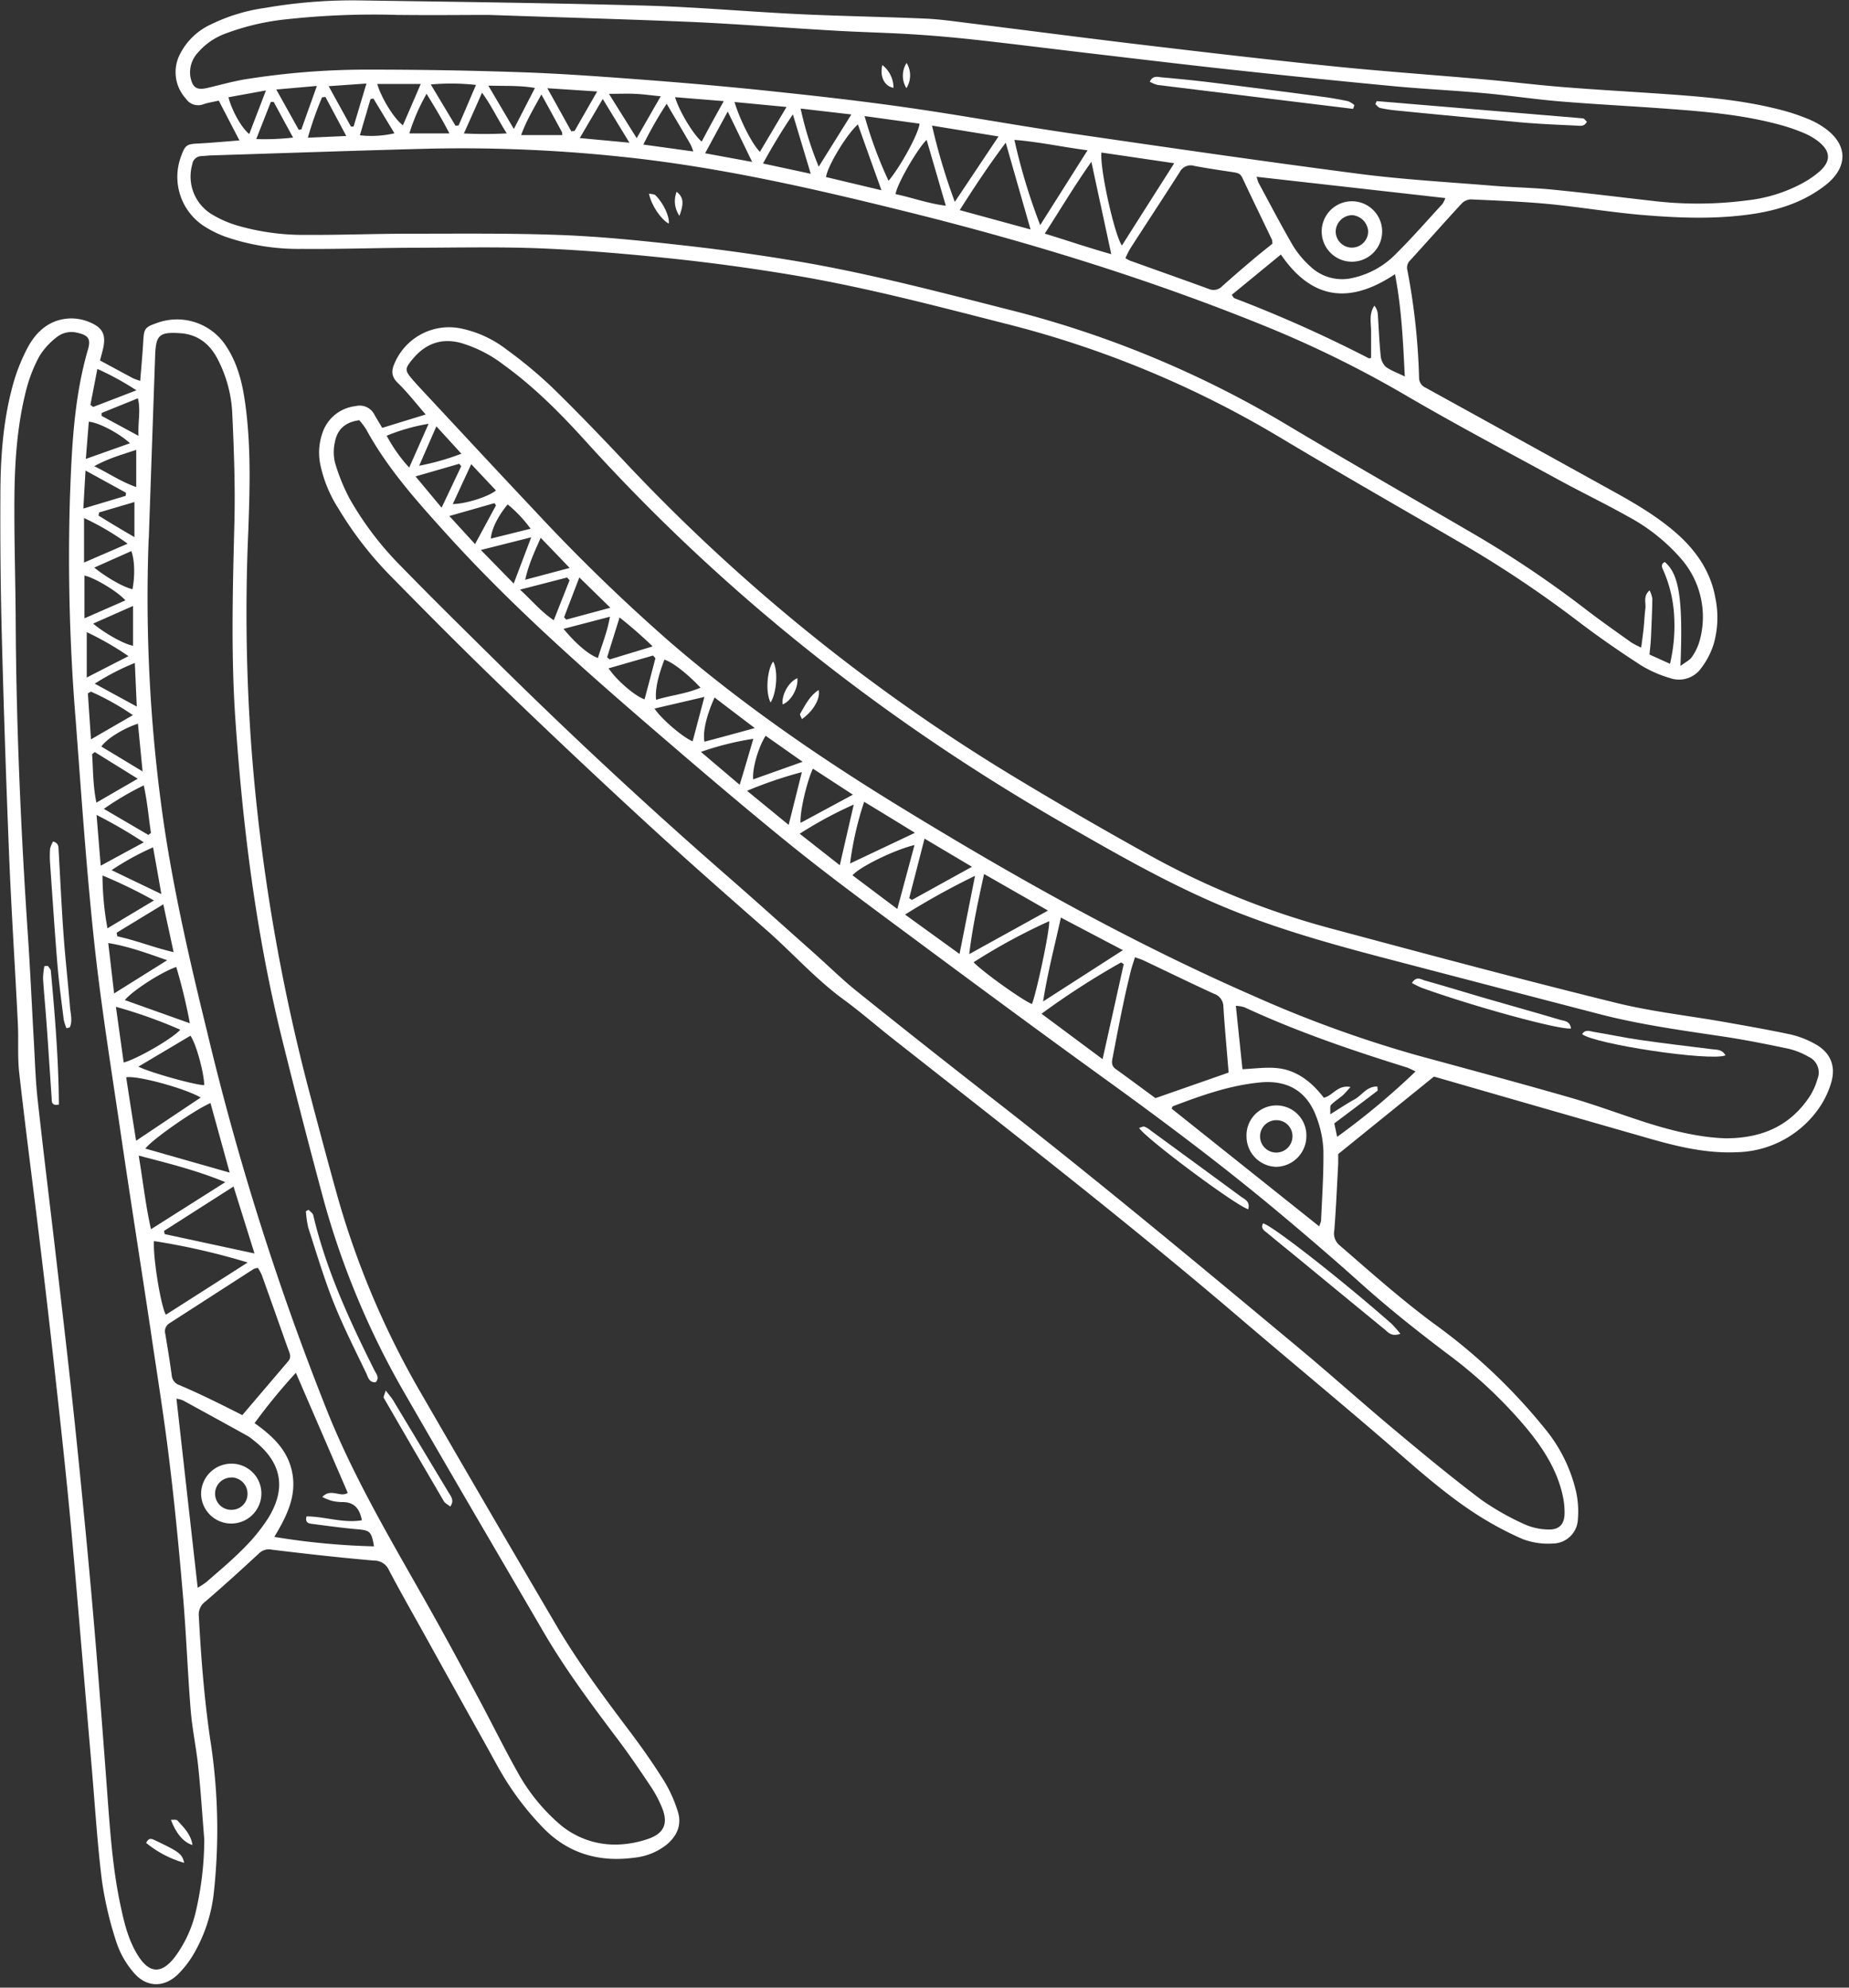 <?xml version="1.0" encoding="UTF-8" standalone="no"?><svg xmlns="http://www.w3.org/2000/svg" xmlns:xlink="http://www.w3.org/1999/xlink" data-name="Layer 1" fill="#ffffff" height="513" preserveAspectRatio="xMidYMid meet" version="1" viewBox="22.2 3.9 477.2 513.0" width="477.2" zoomAndPan="magnify"><rect x="22.2" y="3.9" width="477.2" height="513.0" fill="#333333" stroke="none"/><g id="change1_1"><path d="M84,40.15,78.66,29.87c-1.41.33-2.77.52-4,.95a3.79,3.79,0,0,1-4.5-1.48A10.09,10.09,0,0,1,68.59,18a16.76,16.76,0,0,1,7.82-7.69A46.18,46.18,0,0,1,90.68,5.93,131.29,131.29,0,0,1,114.51,4c24.8.37,49.6.67,74.39,1.35,13.18.37,26.34,1.57,39.52,2.2,10.84.52,21.7.68,32.54,1.15,3.81.16,7.61.72,11.41,1.19,15,1.86,29.95,3.83,44.94,5.61,16.27,1.94,32.54,3.84,48.83,5.5,13.12,1.34,26.29,2.25,39.43,3.42,6.88.61,13.75,1.47,20.64,2,8.59.69,17.2,1.15,25.79,1.76,10.51.73,21,1.63,31.21,4.46a55.28,55.28,0,0,1,5.72,2,21.37,21.37,0,0,1,3.66,1.94c6.62,4.36,6.84,10.46.51,15.29-5.74,4.39-12.41,6.43-19.46,7.39-9.23,1.26-18.5.89-27.72.11-7.94-.68-15.82-2-23.75-2.79-6.77-.65-13.58-.91-20.38-1.22a3.51,3.51,0,0,0-2.4,1.12c-4.47,4.84-8.83,9.79-13.28,14.65a2.62,2.62,0,0,0-.67,2.59,171.23,171.23,0,0,1,3,27.56A2.83,2.83,0,0,0,390.2,104q23.88,13.17,47.75,26.38c5.88,3.24,11.68,6.59,16.75,11s9,9.91,10.21,16.86a24.73,24.73,0,0,1-.47,12,20.27,20.27,0,0,1-3.22,6.14,7,7,0,0,1-8,2.53,31.22,31.22,0,0,1-7.54-3.32c-5.44-3.53-10.79-7.22-15.95-11.14a293.19,293.19,0,0,0-29.93-20.08c-15.91-9.26-31.9-18.37-47.68-27.83a262.26,262.26,0,0,0-70.79-29.2c-18-4.59-36-9.34-54.38-12.42q-15.09-2.53-30.33-4.18c-11.31-1.2-22.66-2.2-34-2.7-10.72-.47-21.48-.24-32.23-.2-10.11,0-20.22.39-30.33.3a57.75,57.75,0,0,1-19.45-3.06,27.55,27.55,0,0,1-5.44-2.62A15.16,15.16,0,0,1,69,44.06c1-2.71,1.45-3,4.4-3.12C76.78,40.76,80.14,40.44,84,40.15ZM455.9,175.77c1.36-1,2.47-1.53,3-2.38a13.68,13.68,0,0,0,2-4.3,22.84,22.84,0,0,0-5-21.17,48.36,48.36,0,0,0-13.44-10.66c-5.83-3.28-11.87-6.19-17.75-9.39-13.16-7.18-26.43-14.19-39.37-21.74a282.47,282.47,0,0,0-35.11-17.44c-30.45-12.48-61.81-22.15-93.73-30.08-24.47-6.07-49-11.7-74.15-14.28a390.61,390.61,0,0,0-51.64-2C112.83,42.81,95,43.43,77.09,44c-1,0-1.91.14-2.87.19a2.4,2.4,0,0,0-2.39,2.11,11.39,11.39,0,0,0,4.89,12.82A27.84,27.84,0,0,0,83.08,62a61,61,0,0,0,18.27,2.52c8.72.06,17.45-.3,26.18-.3,13.08,0,26.18-.16,39.26.33,10.4.39,20.8,1.45,31.15,2.61q15.06,1.66,30,4.17c18.36,3.09,36.35,7.85,54.38,12.43a266,266,0,0,1,71.4,29.42c16.07,9.61,32.32,18.91,48.5,28.33a275.4,275.4,0,0,1,29.13,19.57c3.88,3,7.89,5.78,11.87,8.64a21.94,21.94,0,0,0,2.55,1.32c.24-1.93.47-3.48.63-5s.23-3.4.45-5.08c.2-1.45-.67-3.13,1.08-4.7a7.82,7.82,0,0,1,.72,2.18c-.06,3.4-.21,6.8-.37,10.19-.06,1.36-.23,2.7-.37,4.2l5.29,2.39a42.25,42.25,0,0,0,1.1-11.76,33.65,33.65,0,0,0-2.82-12.36c-.33-.72-.76-1.61.38-2.15C455.58,152.11,456.58,158.55,455.9,175.77ZM148.27,7.75c-5.3,0-14.45.1-23.6,0A206.58,206.58,0,0,0,96.31,8.86a62.61,62.61,0,0,0-15.79,3.66,17.14,17.14,0,0,0-7.28,5,7.44,7.44,0,0,0-1.9,6.2c.56,2.86,1.64,3.52,4.46,2.86,3.2-.75,6.38-1.66,9.62-2.2a199,199,0,0,1,32.42-2.51q19.95,0,39.89.71c10.62.39,21.24,1.2,31.85,2,11,.85,22,1.81,33,3,11.31,1.19,22.62,2.48,33.88,4.1,14,2,27.9,4.57,41.88,6.61C323.2,41.91,348,45.52,372.9,48.76c11.59,1.5,23.29,2.15,35,3.11,5.09.41,10.21.48,15.28,1,8.88.88,17.73,2,26.6,3A98.19,98.19,0,0,0,473,55.63a39.18,39.18,0,0,0,14.52-4.52,25.11,25.11,0,0,0,4.19-2.88c3.13-2.74,3-5.34-.33-7.91a16.25,16.25,0,0,0-3.57-2.06,47.71,47.71,0,0,0-5.71-2c-10.09-2.83-20.49-3.62-30.88-4.38-8.81-.64-17.63-1.08-26.42-1.81-6.56-.55-13.08-1.54-19.63-2.13-7.73-.7-15.49-1.06-23.22-1.79q-20.16-1.91-40.3-4.09c-12.37-1.33-24.72-2.82-37.07-4.27-9.93-1.16-19.84-2.42-29.77-3.53-5.71-.63-11.43-1.16-17.16-1.51-7-.44-14-.56-21-1-12-.69-24-1.65-36-2.19C184.46,8.88,168.29,8.44,148.27,7.75ZM312.66,70.53a9.61,9.61,0,0,0,1.14.63c6.79,2.44,13.6,4.84,20.39,7.32a3.08,3.08,0,0,0,3.46-.73c2.53-2.27,5.11-4.49,7.71-6.69,1.76-1.5,3.58-2.93,5.22-4.25a3.93,3.93,0,0,0-.09-1c-2.56-5.36-5.17-10.71-7.69-16.09-.5-1.07-1.32-1.22-2.3-1.37-3.36-.51-6.73-1-10.06-1.63a3.16,3.16,0,0,0-3.74,1.55c-4.24,6.63-8.56,13.2-12.82,19.81A23.8,23.8,0,0,0,312.66,70.53Zm33.86-21a10.53,10.53,0,0,0,.49,1.54c2.93,5.42,5.77,10.89,8.87,16.21a24.1,24.1,0,0,0,4.47,5.36,11.85,11.85,0,0,0,10.92,3,22.19,22.19,0,0,0,11.26-6.28c4.14-4.11,8-8.52,11.94-12.82a6.88,6.88,0,0,0,.76-1.52Zm35.71,25.13c-11.61,7.77-21.42,6.69-29.45-5.07L340.09,80c.41.54.51.79.67.86a339.87,339.87,0,0,1,34.61,15.46.62.62,0,0,0,.3.06.63.63,0,0,0,.3-.1c.09,0,.15-.13.09-.07,0-2.34,0-4.56,0-6.78s-.59-4.52.85-6.63a3.87,3.87,0,0,1,.88,2.2c.25,3.49.37,7,.72,10.49a4.69,4.69,0,0,0,1.25,3c1.26,1,2.91,1.54,5,2.58C384.3,92,383.94,83.6,382.23,74.68ZM306.46,43.27c-.43,4.25,3.39,21.33,5.29,24,4.43-7,8.83-13.9,13.5-21.24ZM284,40a153.75,153.75,0,0,0,6.66,22l12.22-19.31C296.41,41.85,290.47,40.53,284,40Zm7.83,24.19C297.74,66,303.16,67.86,309,69.5c-1.73-8.06-3.35-15.54-5.13-23.84C299.38,52,295.85,58,291.82,64.22Zm-3.66-1.07c-2.2-7.69-4.21-14.71-6.4-22.39-4.42,5.86-8.08,11.42-11.88,17.4Zm-25.43-26.8A160.89,160.89,0,0,0,268.62,56L279.9,39.12Zm-17.4-2.46a108.8,108.8,0,0,0,6.18,16.71c3.19-3.8,7.81-12.33,8-14.75ZM249.69,53c-2.16-6-4.11-11.45-6.08-17-3,2.7-7.88,10.83-8.22,13.6Zm11.66-13c-2.41,2.3-7.79,11.65-8,14,4.2.89,8.29,2.41,12.95,3Zm-19.43-6.56-13.09-1.52a88,88,0,0,0,4.67,15Zm-30.15-3.21c1.43,4.76,4.62,11,6.56,12.85,2.2-3.7,4.36-7.36,6.86-11.57Zm19.67,18.52c-1.6-5.32-3-10-4.61-15.33-2.92,4.33-5.28,8.24-7.71,12.68Zm-38.72-20c-2.63-.26-4.62-.54-6.61-.63s-4.11,0-6.75,0l7.16,11.44Zm1.52,1.95a99.92,99.92,0,0,0-6,10.51l12.89,1.78a15.05,15.05,0,0,0-.76-1.9C198.45,37.77,196.52,34.52,194.24,30.65Zm2.19-1.72c1,3.52,4.71,9.67,6.87,11.47C205.11,37,206.91,33.73,209,30Zm-26.81,8.82.87-.11,5.83-10.18-12.86-.84C165.79,30.84,167.7,34.29,169.62,37.75Zm46.7,7.89-6.3-13c-2.13,3.92-3.87,7.12-5.84,10.77ZM119.56,25.57c1.08,3.72,4.45,9.09,6.63,10.66,1.51-3.49,3-6.94,4.6-10.66Zm25.49.25a58.47,58.47,0,0,0-11.67-.12l6.38,10.65.79-.07C142,33,143.39,29.66,145.05,25.82Zm39.6,14.91-6.89-11.29c-2.11,3.58-3.88,6.6-5.93,10.09ZM148.23,26l6.59,11.19,5.44-10.59C156.29,25.92,152.73,26.13,148.23,26Zm13.69,2.28c-2,3.71-3.85,6.67-5.22,10.49h10.6a2.11,2.11,0,0,0-.09-.82C165.6,35,164,32,161.92,28.29ZM93.5,27l5.8,10.4.68-.11,4-11.21Zm48.41,11.35A110.75,110.75,0,0,0,153,38.33c-2.34-3.62-3.84-7-6.4-10.51C145,31.49,143.58,34.63,141.91,38.38ZM90.84,27.24,81.16,29c.89,3.5,3.44,8,5.37,9.49C87.86,35,89.18,31.58,90.84,27.24Zm21.93,9.33.68,0c1.06-3.53,2.11-7.06,3.32-11.11l-9.75.68Zm-6.58-7.65-.87.1a88.83,88.83,0,0,0-3.67,10.42l9.92-.44Zm32,9.41c-1.87-3.6-3.72-6.69-5.9-10.22a50.92,50.92,0,0,0-4.44,10.22ZM88.33,39.79a65.27,65.27,0,0,0,9.51-.38c-1.86-3.42-3.45-6.32-5-9.21h-.74Zm30.25-10.45-.75.11-2.75,9.37A26.44,26.44,0,0,0,124,38.3Z" fill="inherit"/></g><g id="change1_2"><path d="M367.57,301.75c0,.36,0,1.41,0,2.46-.31,5.74-.55,11.48-1,17.2a4,4,0,0,0,1.36,3.9c7.88,6.82,15.64,13.75,24.05,20a148.71,148.71,0,0,1,28.94,27.32A39.59,39.59,0,0,1,429,389.05a24.18,24.18,0,0,1,.43,6.95,6.52,6.52,0,0,1-6.49,6.27,18.47,18.47,0,0,1-7.77-1.15,84.31,84.31,0,0,1-12.57-6.82c-8.74-5.74-16.4-12.86-24.32-19.65-12.52-10.74-25.22-21.26-37.77-32-28.61-24.37-58.31-47.38-87.83-70.62-4.26-3.35-8.36-6.94-12.73-10.14-7.34-5.36-13.33-12.18-20.12-18.12-10.65-9.33-21.27-18.69-31.68-28.28q-18.56-17.09-36.7-34.6c-9.73-9.38-19.28-19-28.72-28.62a92.7,92.7,0,0,1-13.22-17.17A33.76,33.76,0,0,1,104.91,124a15.39,15.39,0,0,1,.45-8.19,10.22,10.22,0,0,1,8.64-7.1,4.25,4.25,0,0,1,4.84,2.22c.6,1.1,1.29,2.16,2,3.4l11.23-3.45c-2.55-2.92-4.67-5.7-7.16-8.1-1.71-1.65-1.75-3.13-.89-5.09a15.28,15.28,0,0,1,17.22-9,28.86,28.86,0,0,1,11.77,5.47,116.46,116.46,0,0,1,11.54,9.57c6.55,6.38,12.91,13,19.17,19.65a474.92,474.92,0,0,0,101.61,81.86q16.81,10.14,34,19.64a206.75,206.75,0,0,0,47,18.82c24.24,6.5,48.49,13,72.84,19,9.26,2.3,18.83,3.33,28.26,5,5.65,1,11.31,2,16.91,3.19a23.87,23.87,0,0,1,6.49,2.56c3.77,2.13,5.22,5.61,4,9.78a22.83,22.83,0,0,1-3.29,6.83,26.49,26.49,0,0,1-21.23,11.22c-7.66.33-15-1.41-22.28-3.49q-27.58-7.9-55.17-15.87a4.09,4.09,0,0,0-.62-.13Zm99.95-4.06c9.56,0,16.7-3.29,21.67-10.71a16.88,16.88,0,0,0,2.08-4.62,4.44,4.44,0,0,0-2.28-5.7,19.26,19.26,0,0,0-5.3-2.11c-5.72-1.2-11.46-2.35-17.23-3.2-10.42-1.55-20.85-3-31.06-5.61Q408.7,258.8,382,251.81c-13.9-3.62-27.75-7.39-41.12-12.7-15.08-6-29.1-14-43.14-22.06-46.64-26.69-88.38-59.47-124.47-99.37-6.42-7.1-13.19-13.9-21-19.56A33.67,33.67,0,0,0,141,92.37c-5-1.28-9,.28-12.23,4.12-2.21,2.64-2.17,3,.13,5.64.7.8,1.42,1.59,2.14,2.36,9.66,10.36,19.27,20.74,29,31.05a470.74,470.74,0,0,0,35.26,34.23c18.68,16.09,38.92,30,59.93,42.82,29.25,17.89,59.09,34.64,90.56,48.38A309.87,309.87,0,0,0,387.7,276.2c13.23,3.61,26.48,7.16,39.65,10.95,6.43,1.85,12.72,4.21,19.09,6.27C453.54,295.72,460.76,297.47,467.52,297.69ZM114.93,112.36c-3.53.45-5.66,2.3-6.28,5.57a11.61,11.61,0,0,0,0,5.34,48.89,48.89,0,0,0,3.82,9.4,82.36,82.36,0,0,0,13.32,17.47c8.46,8.69,17.12,17.19,25.75,25.71q28.65,28.26,59,54.71c7.37,6.44,14.63,13,21.94,19.49,3.65,3.26,7.14,6.71,10.95,9.76q18.69,15,37.58,29.68c25.8,20.2,51,41.15,76.16,62.12,8.42,7,16.58,14.35,25,21.38,7.34,6.15,14.72,12.25,22.35,18a67.62,67.62,0,0,0,11.36,6.41,15.6,15.6,0,0,0,5.85,1.25c2.78.12,4.18-1.26,4.26-4a20.37,20.37,0,0,0-.53-5c-1.48-6.49-5-11.92-9.16-17a119.44,119.44,0,0,0-20.65-19.42c-7.65-5.78-15.13-11.72-22.26-18.12s-14.4-12.63-21.75-18.77c-14.39-12-29.38-23.22-44.57-34.19-17-12.28-33.85-24.74-50.68-37.23-10.34-7.67-20.72-15.31-30.72-23.41-12.72-10.32-25.17-21-37.57-31.7-17.72-15.31-35.16-30.93-50.89-48.34-7.57-8.38-15.09-16.79-20.53-26.8A18.9,18.9,0,0,0,114.93,112.36ZM339.29,280.72c-.47-5.83-1-11.42-1.35-17a3.49,3.49,0,0,0-2.38-3.31c-6.09-2.79-12.1-5.73-18.15-8.6-.64-.3-1.33-.5-2.29-.86-.43,1.41-.85,2.59-1.14,3.79-.63,2.58-1.24,5.17-1.78,7.77-1,4.68-1.89,9.37-2.79,14.06-.22,1.12-.55,2.29.68,3.19,3.53,2.54,7,5.14,10.32,7.56Zm23.36,39.68a7,7,0,0,0,.5-1.43c.25-6,.69-12.08.6-18.12a27.05,27.05,0,0,0-1.8-8.66c-2.41-6.6-7.38-9.58-14.42-8.93-7.89.73-15.29,3.37-22.63,6.16-.13.05-.18.34-.31.62Zm-19.79-40.55c4.26-.18,8.15-.93,12,.37s6.69,4,9,7c2.39-.55,3.51-3.39,6.89-2.78-.91,1-1.45,1.67-2.09,2.23-1,.83-2.07,1.5-2.95,2.41-.31.32-.12,1.13-.2,2.41,2.53-1.56,4.36-2.8,6.29-3.86s3.16-3.41,5.89-3.3c0,.52.13,1,0,1.1-3.6,2.75-7.22,5.47-11.13,8.41.15.69.38,1.78.74,3.47a188.19,188.19,0,0,0,20.23-16.87,22.63,22.63,0,0,0-2.12-1c-14.3-4.45-28.47-9.27-42.08-15.59a10.07,10.07,0,0,0-2.17-.36C341.74,269.13,342.29,274.35,342.86,279.85Zm-30.64-27.13-.69-.42A203.67,203.67,0,0,0,291,265.54l15.76,11.72C308.67,268.71,310.45,260.72,312.22,252.72Zm-38.75-.47c2.61,2.7,12.91,10,15.06,10.78,1.23-3.09,4.64-19.16,4.45-21.38A153.07,153.07,0,0,0,273.47,252.25ZM296,240.72c-1.61,7.36-3.4,14.05-4.59,21.65L312,249.13Zm-3.32-1.81-16.51-9.44c-1.51,6.93-2.94,13.42-3.83,20.68Zm-22.84,11.2,4-20.17a193.53,193.53,0,0,0-18.06,10ZM258.22,222c-5.25,1.25-14.25,5.69-16,7.81l11.56,8.69C255.33,232.75,256.71,227.62,258.22,222Zm.11-3.16c-4.61-2.83-8.68-5.34-13.11-8a84.72,84.72,0,0,0-3.63,15.92Zm-1.48,16.86.7.47,15.5-8.56-12.24-7.27C259.4,225.81,258.13,230.76,256.85,235.71Zm-17.91-8.49c1.23-5.38,2.33-10.14,3.6-15.66a104.39,104.39,0,0,0-13.95,7.53ZM232,202.28c-1.62,3.46-3.42,11.34-3.19,14L242.32,209ZM215,208l10.74,8.8c1.19-4.73,2.22-8.87,3.41-13.62A108.29,108.29,0,0,0,215,208Zm-11-24.23-12.88,3c1.81,2.75,7.41,7.51,9.84,8.45C201.92,191.61,202.87,188,204,183.75Zm2.62.16c-2.11,4.64-3.1,9-2.61,11.4l6.1-1.63,6.89-1.89C213.19,188.91,210,186.51,206.62,183.91Zm10,10.65a74.72,74.72,0,0,0-13.52,3.38l10,8.49C214.39,202.21,215.44,198.64,216.63,194.56Zm-25.27-20.81-.61-.68-11.47,3.3c2.09,3.13,6.89,7.22,9.28,8Q190,179,191.36,173.75Zm38,26.74-9.55-6.71c-1.92,3-3.46,8.44-3.22,11.25Zm-74.57-46c1.58-4.17,2.9-7.65,4.52-11.94l-13,3.28Zm36.76,30c3.76-1.17,7.69-1.5,11.45-3.13-3.41-3.65-7.32-6.65-9.32-7.23C192,178.53,191.25,181.9,191.53,184.54ZM169.2,153.65l-.65-.7-12.14,3.13c3.15,2.89,5.38,5.65,8.71,7.9Zm-1.56,12.55c3.31,4,6.57,6.71,8.88,7.52,1-3.35,2.39-6.6,3.1-10.65Zm11.25,7.33.65.57,11.1-3.37a113.24,113.24,0,0,0-8.54-7.47C180.93,167,179.91,170.28,178.89,173.53Zm-37.65-49.3-.52-.63-11.28,3.26,6.73,8.07Zm38.48,36.52-8-7.82c-1.45,3.79-2.69,7-3.94,10.29l.56.6Zm-51.91-36.17,5-11.3A49.17,49.17,0,0,0,122,116.36,39.62,39.62,0,0,0,127.81,124.58Zm10.36,12.5,6.63,7.25c2-3.67,3.7-6.85,5.41-10l-.4-.57Zm23.58,5.62c-1.68,3.8-3.14,6.9-4,10.83l11.47-3.05Zm-17.93-19L139.05,134c3.46-.07,9.25-1.92,11.15-3.52Zm-9-9.77c-1.6,3.67-2.89,6.63-4.44,10.17A64.06,64.06,0,0,0,141.28,121Zm24.32,26.43a33.71,33.71,0,0,0-5.92-6.28c-2.56,3.12-4.17,6.37-4.34,8.83Z" fill="inherit"/></g><g id="change1_3"><path d="M48,96.93c3,1.61,5.78,3.13,8.58,4.62a14.35,14.35,0,0,0,1.81.64c.28-3.62.6-7,.79-10.32.17-3.08.43-3.53,3.36-4.55a15.1,15.1,0,0,1,18.33,6.4c3.27,5.19,4.28,11.06,4.95,17,1.14,10.08.82,20.2.46,30.3a477,477,0,0,0,.9,57.09,496.94,496.94,0,0,0,14.3,85.5c2.54,9.67,5.1,19.33,7.8,29a220.69,220.69,0,0,0,21.66,51q17.17,29.71,34.55,59.3c5.75,9.85,12.58,19,19.41,28.07,3.07,4.08,6,8.27,8.71,12.6a35.42,35.42,0,0,1,3.51,7.81c1.09,3.37-.12,6.27-2.8,8.54a16,16,0,0,1-8.46,3.43c-8.87,1.2-16.78-1-23.14-7.37a73.67,73.67,0,0,1-8.47-10.33c-2.53-3.66-4.57-7.67-6.75-11.57q-7.93-14.2-15.82-28.44c-3.05-5.49-6.16-10.94-9.09-16.49a4.15,4.15,0,0,0-3.89-2.49c-8.79-.76-17.56-1.74-26.31-2.81a3.65,3.65,0,0,0-3.39,1c-4.53,4.19-9.09,8.34-13.77,12.36a4.14,4.14,0,0,0-1.72,3.77c.57,10.62,1.39,21.19,2.93,31.75a149.9,149.9,0,0,1,1,39.13,40.12,40.12,0,0,1-5.23,16.29A25.55,25.55,0,0,1,68,513.58c-3.58,3.37-8.05,3.24-11.25-.52a22.83,22.83,0,0,1-4.42-7.64,92.59,92.59,0,0,1-3.82-16.1c-1.23-9.91-1.83-19.91-2.69-29.86s-1.71-20.14-2.58-30.2c-1-11.87-2-23.75-3.12-35.61-1.05-10.91-2.23-21.8-3.44-32.69q-2-18.39-4.24-36.77c-1.74-14.47-3.65-28.92-5.28-43.39-.47-4.21-.14-8.49-.35-12.74-.71-14.23-1.64-28.46-2.23-42.7q-1.15-28.38-1.9-56.78-.48-18.35-.38-36.71c0-9.48.64-19,3.1-28.16a47.71,47.71,0,0,1,3.92-10.06c2.05-3.86,5.18-6.87,9.77-7.47a12,12,0,0,1,5.58.62c4.25,1.57,5.1,3.55,3.93,7.9C48.45,95.31,48.29,95.92,48,96.93Zm12.57,46a406.06,406.06,0,0,0,4,74.15c2.68,17.79,6.71,35.29,11,52.76a707.31,707.31,0,0,0,31.28,98.75c7.41,18.32,17.64,35.14,27.25,52.29,4,7.15,7.86,14.36,11.73,21.58,3.31,6.18,6.4,12.49,9.83,18.61a48.82,48.82,0,0,0,10.26,13,22,22,0,0,0,15.43,5.9,26.61,26.61,0,0,0,8.38-1.56c3.94-1.44,4.91-4,3.36-7.88a30.89,30.89,0,0,0-3-5.64c-2.77-4.16-5.59-8.29-8.6-12.28-6.66-8.84-13.28-17.71-18.88-27.28-12-20.57-24.06-41.13-35.94-61.78a212.33,212.33,0,0,1-20.84-49.58Q100,292.35,94.65,270.66c-6.46-26.53-9.79-53.54-11.68-80.74-1.19-17.1-.7-34.23-.27-51.36.22-9.13-.11-18.28-.53-27.41a33.76,33.76,0,0,0-3.87-14.7c-2-3.8-5.08-6.24-9.54-6.55-5.43-.37-6.33.43-6.52,5.79Q61.41,119.29,60.6,142.89ZM74.92,478.61c-.51-6.25-.91-12.5-1.56-18.74-.5-4.86-1.55-9.67-1.94-14.53-.8-9.86-1.15-19.75-2-29.61-1-11.76-2.13-23.52-3.57-35.23C64.48,369.21,62.65,358,61,346.72c-2.58-17.14-5.29-34.26-7.8-51.41-2.38-16.2-5-32.38-6.73-48.66-2-18.81-3.29-37.71-4.71-56.59a516.23,516.23,0,0,1-1.52-57.4c.47-13,1-25.95,4.66-38.55.8-2.72.1-3.68-2.63-4.3a6.15,6.15,0,0,0-5.45,1.12,18.58,18.58,0,0,0-4.45,4.89A38.22,38.22,0,0,0,29,104.4c-2.68,10.39-3.13,21-3.09,31.68,0,9.36.29,18.72.34,28.08.14,27.14,1.34,54.24,3.16,81.31.61,9,1,18,1.52,27.07.29,5.09.43,10.2,1,15.27,1.49,13.63,3.19,27.25,4.77,40.88,1.44,12.36,2.89,24.72,4.22,37.09,1.23,11.42,2.36,22.85,3.46,34.29q1.4,14.58,2.61,29.2,1.62,20,3.09,40.08c.66,8.81,1.36,17.61,3.21,26.27.95,4.48,2,8.94,4.47,12.9q4.39,7.1,9.49.57a31.43,31.43,0,0,0,5.4-11.47A83.14,83.14,0,0,0,74.92,478.61Zm9.82-109.48L96.6,355.2c.86-1,.39-2,0-3-2.28-6.41-4.54-12.82-6.83-19.22a14.28,14.28,0,0,0-1-1.85,4.53,4.53,0,0,0-1.11.29q-10.86,7-21.72,14a2.44,2.44,0,0,0-1.08,2.75c.59,3.56,1.19,7.13,1.66,10.71a2.9,2.9,0,0,0,2,2.51c2.74,1.17,5.44,2.41,8.12,3.71S82,367.74,84.74,369.13Zm-17-4.24c1.84,16.41,3.64,32.41,5.48,48.79a20.15,20.15,0,0,0,2.28-1.49c3.19-2.81,6.48-5.53,9.45-8.55a46.21,46.21,0,0,0,6.44-7.88c4.84-7.79,3.48-14.52-3.73-20.12a11.06,11.06,0,0,0-1.54-1.13q-8.37-4.63-16.76-9.21A8.26,8.26,0,0,0,67.78,364.89ZM118.72,403c-.64-3.87-1.06-4.14-4.39-4.42-3.9-.34-7.79-.89-11.68-1.39-.84-.11-1.74-.35-1.34-1.92,4.67,0,9.36,1.81,14.29,1-.59-3-1.95-4.68-4.92-4.69a13.51,13.51,0,0,1-2.84-.32,17.25,17.25,0,0,1-2.46-1c2.24-2.39,4.61.23,6.57-1.06-4.39-10.19-8.82-20.43-13.39-31a152.23,152.23,0,0,0-10.66,13c4.94,3.5,8.84,7.31,9.8,13.23S96.12,395.33,93,400.56A185.53,185.53,0,0,0,118.72,403ZM61.94,324.21c-.31,4.25,1.88,17.34,3.09,19l21.09-13.47A176.33,176.33,0,0,0,61.94,324.21ZM58,302.15c1.12,6.72,1.76,12.74,3.17,19L80.35,309C72.83,305.93,65.81,304.19,58,302.15Zm6.53,19.44c.06.27.11.55.17.82l23.18,5c-1.87-6-3.57-11.39-5.41-17.28Zm12-33c-4.17,1.79-15.07,9.4-16.82,11.75l21.77,6.2C79.71,300.13,78.12,294.36,76.51,288.54Zm-19.19,9.72L74,287.16c-4.19-2.42-16.44-5.75-19.23-5.21C55.55,287.13,56.37,292.32,57.32,298.26Zm-3.21-20.2c3.29-.78,12.75-6.27,14.59-8.45a124.35,124.35,0,0,0-16.6-5.91C52.83,268.91,53.47,273.47,54.11,278.06ZM71.2,268a141.75,141.75,0,0,0-3.51-14.54c-4,1.4-11.43,6.23-13.26,8.56ZM57.92,279.19c3.18,1.6,15,4.85,17,4.77-.11-3.39-2.11-10.7-3.57-12.75ZM51.65,260.3l13.69-8.57c-5.26-1.84-9.83-3.55-15.2-4.44C50.65,251.69,51.11,255.62,51.65,260.3Zm-3-30.45a78.63,78.63,0,0,0,1.28,13.64l12-7.19A127.93,127.93,0,0,0,48.65,229.85Zm3.65,14.78.18.93c4.75,1,9.27,2.87,14.53,4.08L64.34,237.3Zm7-23.33a124.44,124.44,0,0,0-12.18-7.07c.38,4.63.7,8.57,1.07,13.1ZM46.66,198l-.69.55c.27,4,.2,8.08,1.11,12.5l10.67-6.17ZM60.5,219.39l.66-.53c-.61-4-.92-8-1.86-12.26A75.4,75.4,0,0,0,49,212.66Zm-14.82-37-.8.47c.25,3.73.5,7.46.8,11.86l10.81-6.25A66.32,66.32,0,0,0,45.68,182.41Zm16,40.21A69.53,69.53,0,0,0,51,228.48l12.84,6.17C63.09,230.3,62.44,226.71,61.71,222.62Zm-6.54-78.38a68.36,68.36,0,0,0-11.25-6.62v11.49ZM59,203c-.45-4.64-.82-8.43-1.2-12.33-4,1.35-8,3.88-9.45,5.9ZM44,163.48l10.57-4.63c-2-2.27-7.89-5.81-10.57-6.41Zm.59,15.28,10.76-5.52a77.34,77.34,0,0,0-10.76-6.19ZM57,175a62.5,62.5,0,0,0-10.35,5.35l10.85,5.91C57.32,182.26,57.17,178.89,57,175Zm-1.25-56.7c-2.81-2.61-8.23-5.42-10.63-5.55-.24,3-.48,6-.77,9.59Zm-9.52,46.55c3.27,2.71,8.14,5.35,10.3,5.71V160.29Zm-.7-56.45.72.53,11.16-4.29a72.53,72.53,0,0,0-10.08-5.52Zm-1.26,16.94c-.2,3.46-.36,6.33-.56,9.81l10.94-3.28.06-.8ZM57.36,120c-3.76,1.27-7.14,2.18-10.83,4.22,3.9,1.92,6.9,4,10.83,5.39ZM46.53,150.39c3.35,2.72,7.76,5.14,9.87,5.58.64-3.51.57-7.45-.3-9.84Zm11.42-34c-.18-3.68.61-6.51-.16-9.69l-9.37,3.79v.74ZM47.76,136.16c0,.27-.09.54-.13.81,2.88,1.79,5.78,3.53,9.26,5.55v-9.05Z" fill="inherit"/></g><g id="change1_4"><path d="M194.8,61.61c-2-1.07-4.44-4.6-5.12-7.73.65.14,1.34.09,1.67.41C193.46,56.35,195.05,59.84,194.8,61.61Z" fill="inherit"/></g><g id="change1_5"><path d="M197.55,59.6a6.66,6.66,0,0,1-.72-6.2C198.57,54.77,198.78,56.32,197.55,59.6Z" fill="inherit"/></g><g id="change1_6"><path d="M377.5,30q26.58,2.21,53.16,4.44c.4,0,.74.58,1.09.87-.74,1.46-1.94,1-2.91,1-4.67-.22-9.34-.41-14-.82-10.78-1-21.55-2-32.32-3.08a35.45,35.45,0,0,1-4.09-.63c-.47-.11-.85-.64-1.28-1Z" fill="inherit"/></g><g id="change1_7"><path d="M371.42,32q-25.25-3.07-50.48-6.18a8,8,0,0,1-2-.83c.8-1.72,2.11-1.21,3.14-1.12,4.34.38,8.68.81,13,1.35,9.49,1.17,19,2.41,28.46,3.66,2.21.29,4.41.68,6.59,1.14a5.92,5.92,0,0,1,1.61,1C371.65,31.35,371.53,31.66,371.42,32Z" fill="inherit"/></g><g id="change1_8"><path d="M249.92,20.69a7.45,7.45,0,0,1,2.88,5.88C250.44,26.15,249.21,23.64,249.92,20.69Z" fill="inherit"/></g><g id="change1_9"><path d="M256.18,20.15a6.15,6.15,0,0,1-.05,6.5A6.09,6.09,0,0,1,256.18,20.15Z" fill="inherit"/></g><g id="change1_10"><path d="M378.91,63.76a7.8,7.8,0,0,1-15.6-.23,7.8,7.8,0,1,1,15.6.23Zm-7.75,4.05a4.2,4.2,0,0,0,4.14-4.28,4.49,4.49,0,0,0-4.1-4.1,4.33,4.33,0,0,0-4.28,4.2A4.19,4.19,0,0,0,371.16,67.81Z" fill="inherit"/></g><g id="change1_11"><path d="M427.65,269.34c-3,.42-25.56-5.79-38.64-10.54a23.6,23.6,0,0,1-2.41-1.21c1.19-1.88,2.4-.89,3.35-.62,5,1.39,10,2.93,14.95,4.38,6.61,1.92,13.25,3.77,19.85,5.73C425.84,267.41,427.38,267.34,427.65,269.34Z" fill="inherit"/></g><g id="change1_12"><path d="M467.53,276.28c-4,1.6-33.86-2.91-37-5.48.83-1.34,2.07-.73,3.1-.56,4,.65,7.91,1.5,11.89,2.07,6.18.89,12.39,1.62,18.59,2.39C465.32,274.85,466.64,274.69,467.53,276.28Z" fill="inherit"/></g><g id="change1_13"><path d="M221.08,185.22c-1.37-2.57-.93-8.37.65-10.58C223,176.71,222.76,182.46,221.08,185.22Z" fill="inherit"/></g><g id="change1_14"><path d="M229.17,189.49c-.18-.5-.62-1.1-.47-1.36,1.31-2.21,2.41-4.61,4.78-6.15C234,184.15,232.12,187.42,229.17,189.49Z" fill="inherit"/></g><g id="change1_15"><path d="M228,178.93c.26,2.57-1.67,6-3.82,6.77C223.86,183.22,225.79,179.81,228,178.93Z" fill="inherit"/></g><g id="change1_16"><path d="M383.61,348.14c-2.32.82-3.14-.38-4.05-1.13-7.47-6.1-14.92-12.25-22.37-18.38-2.63-2.15-5.27-4.29-7.88-6.45-.77-.64-1.85-1.21-1.12-2.54,2.42.6,20.17,14.48,33.16,25.92A31.41,31.41,0,0,1,383.61,348.14Z" fill="inherit"/></g><g id="change1_17"><path d="M344.35,316c-3.41-1.06-26.61-18.37-28.16-21,.52-.13,1-.43,1.4-.31a5.92,5.92,0,0,1,1.61,1q11.7,8.55,23.38,17.13C343.52,313.47,344.88,314,344.35,316Z" fill="inherit"/></g><g id="change1_18"><path d="M359.36,297.05a7.94,7.94,0,0,1-7.76,8,7.86,7.86,0,0,1-7.69-7.74,7.73,7.73,0,1,1,15.45-.28Zm-3.6.29a4.11,4.11,0,0,0-4.05-4.33,4.18,4.18,0,1,0,4.05,4.33Z" fill="inherit"/></g><g id="change1_19"><path d="M119.19,360.62c-1.72.21-2-1.3-2.49-2.34-2.87-6-5.93-12-8.4-18.21s-4.44-12.82-6.53-19.28a26.4,26.4,0,0,1-.62-4.29l.71-.35c.4.44,1,.81,1.17,1.32,3.33,14.17,9.38,27.26,15.85,40.18C119.32,358.53,120.2,359.45,119.19,360.62Z" fill="inherit"/></g><g id="change1_20"><path d="M121.75,362.78c.94,1.24,1.5,1.85,1.92,2.54q7.17,11.87,14.29,23.76c.62,1,1.58,2.05.45,3.65-.62-.5-1.33-.82-1.66-1.37q-7.81-13.32-15.52-26.7C121.1,364.43,121.42,363.94,121.75,362.78Z" fill="inherit"/></g><g id="change1_21"><path d="M39.36,269.28a11.15,11.15,0,0,1-.71-2.21c-.59-4.74-1.24-9.48-1.63-14.24-.72-8.68-1.28-17.38-1.89-26.07a24.49,24.49,0,0,1,0-3.83,6.93,6.93,0,0,1,.77-1.85c1.53.44,1.39,1.48,1.44,2.4.41,7.21.74,14.43,1.26,21.64.45,6.25,1.16,12.48,1.67,18.73.14,1.72.7,3.51-.06,5.21Z" fill="inherit"/></g><g id="change1_22"><path d="M34.57,253.2c.26.42.71.83.75,1.26,1.06,11.5,2,23,2.08,34.52-2,.38-1.81-.79-1.87-1.69-.43-6.26-.83-12.51-1.28-18.77-.28-4-.68-8-.94-12.07a19.32,19.32,0,0,1,.34-3.2Z" fill="inherit"/></g><g id="change1_23"><path d="M69.73,484.68a27.28,27.28,0,0,1-9.81-5.14c.72-1.46,1.45-1.07,2.27-.68C68.44,481.83,69.22,482.37,69.73,484.68Z" fill="inherit"/></g><g id="change1_24"><path d="M71.88,480.08c-2.3-.65-4.3-3.06-5.57-6.5.65,0,1.41-.13,1.66.15C69.6,475.53,71.45,477.25,71.88,480.08Z" fill="inherit"/></g><g id="change1_25"><path d="M89.66,389.24a7.78,7.78,0,1,1-15.56.19,7.82,7.82,0,0,1,7.71-7.77A7.7,7.7,0,0,1,89.66,389.24Zm-7.84-4a4.17,4.17,0,1,0,.34,8.33,4.09,4.09,0,0,0,3.92-4.15A4.2,4.2,0,0,0,81.82,385.21Z" fill="inherit"/></g></svg>